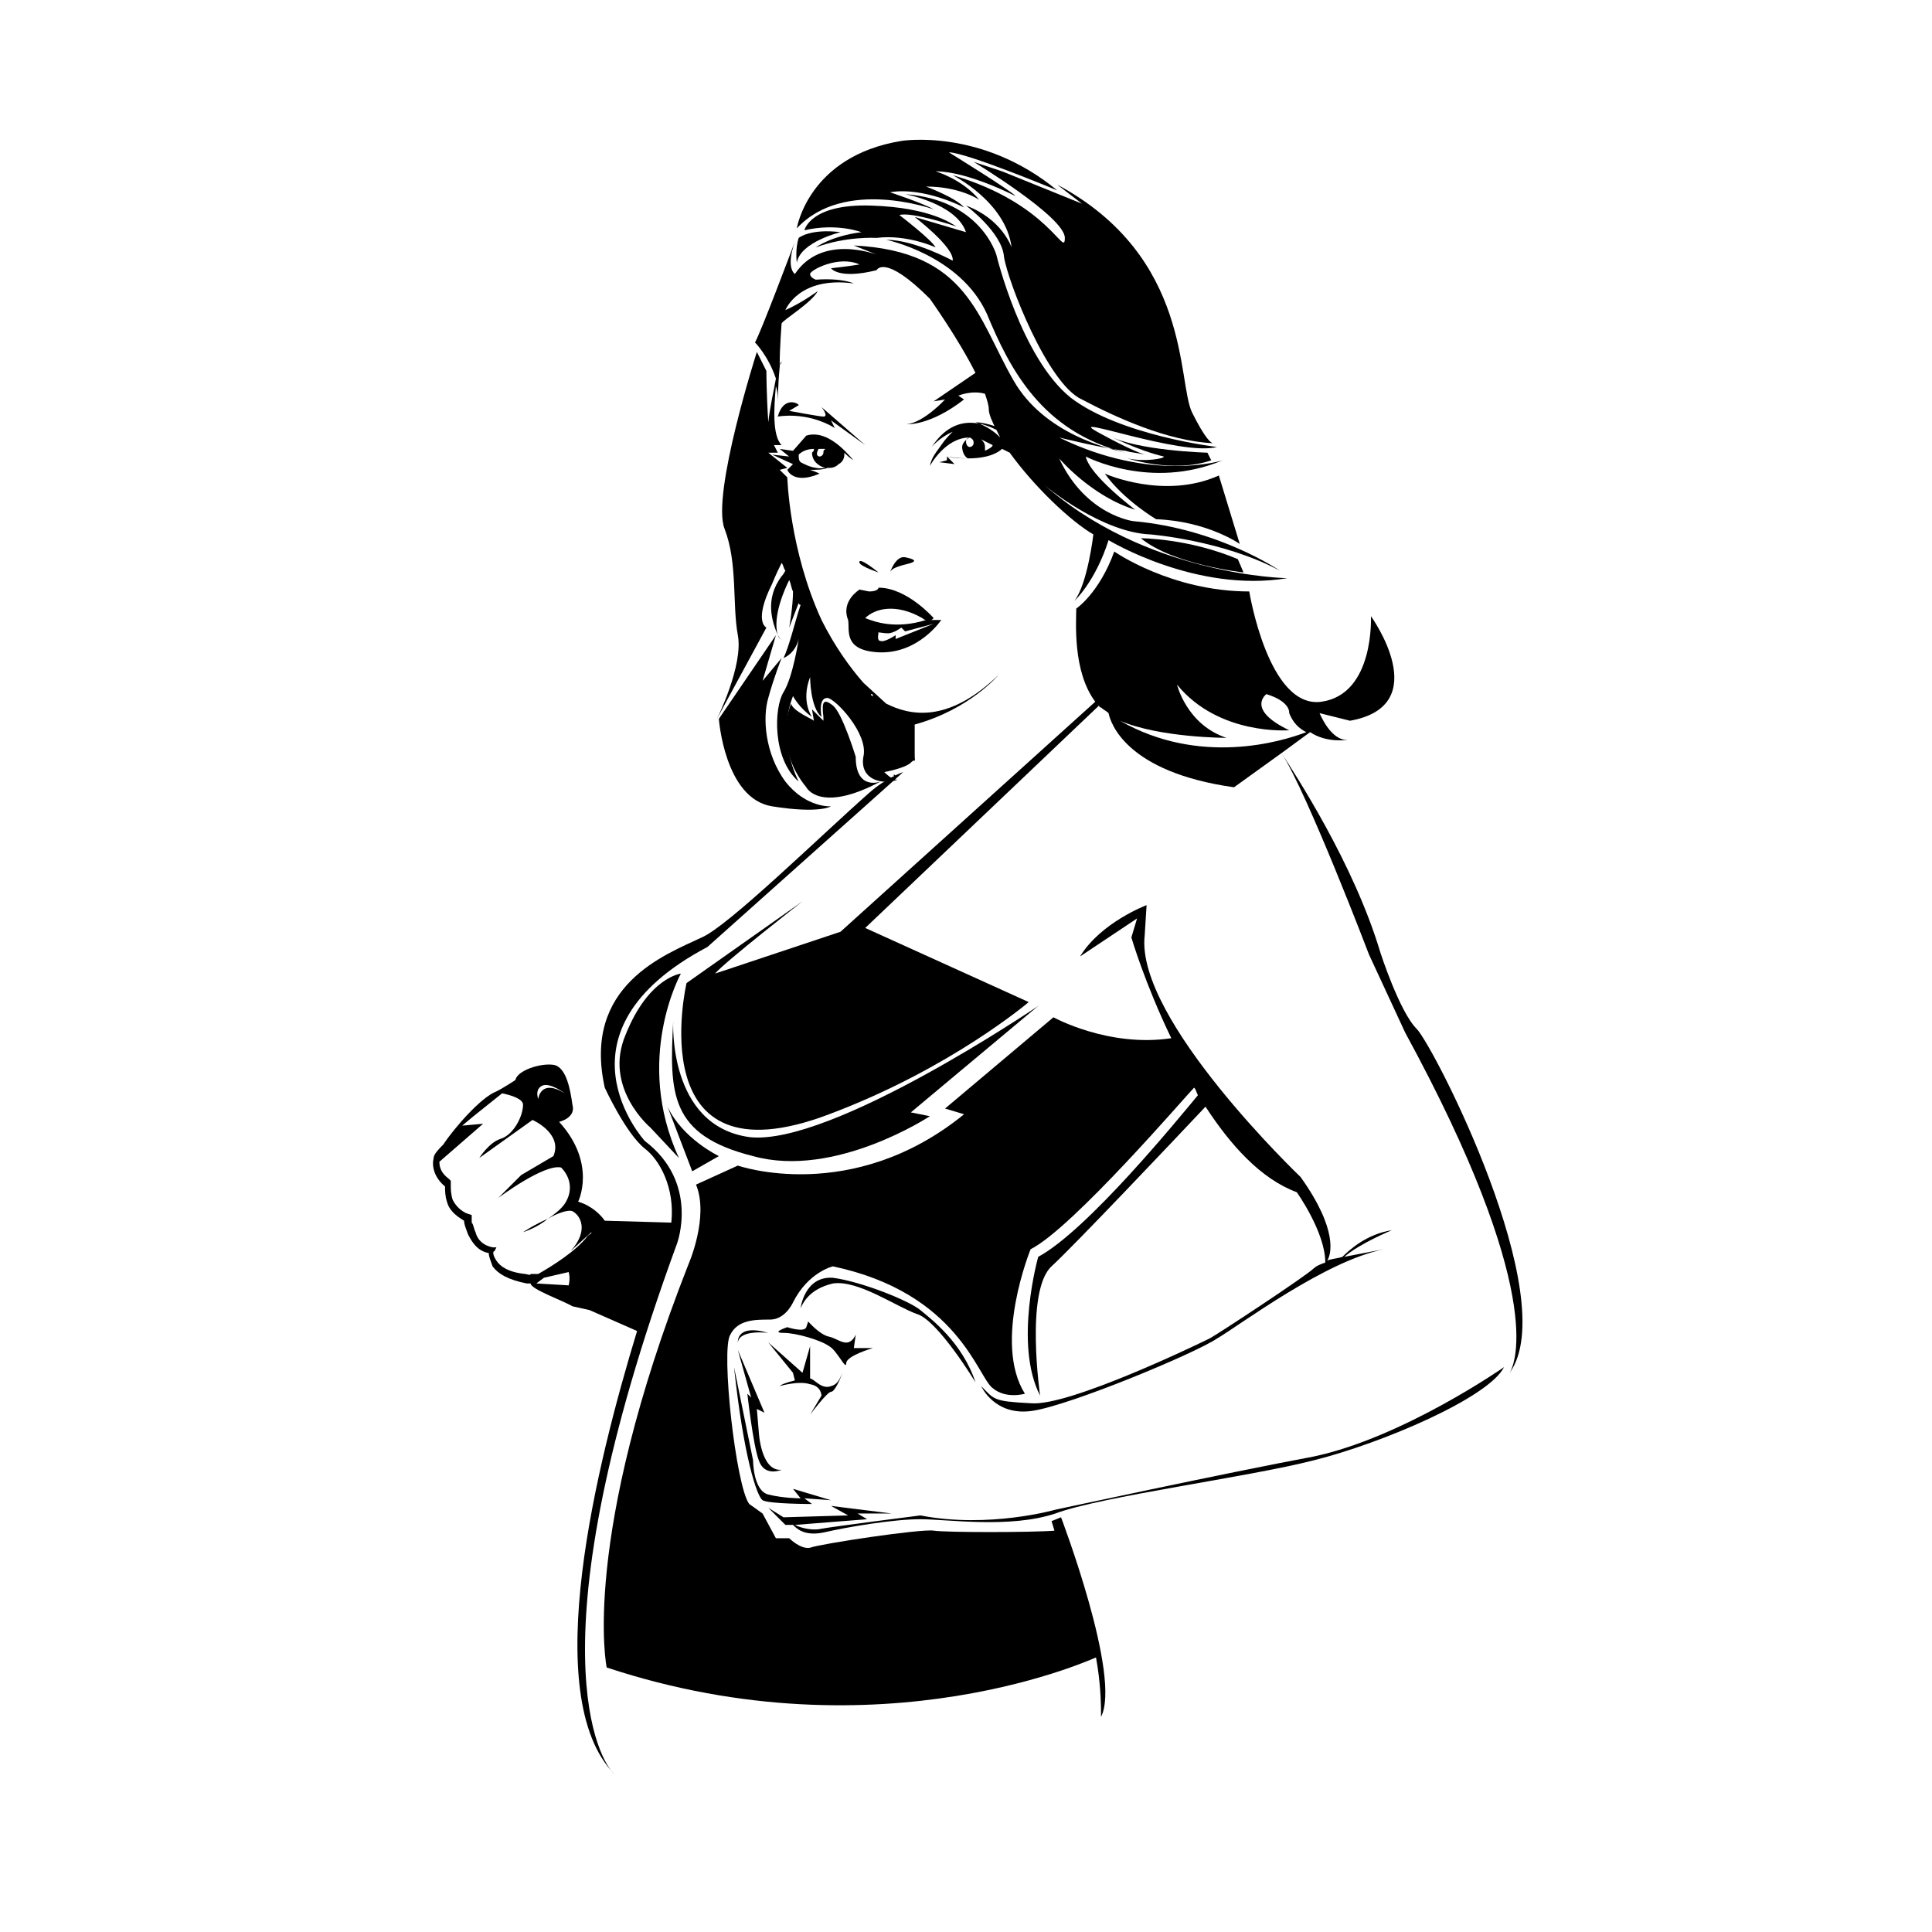 <?xml version="1.0" encoding="UTF-8"?>
<!-- Uploaded to: ICON Repo, www.iconrepo.com, Generator: ICON Repo Mixer Tools -->
<svg fill="#000000" width="800px" height="800px" version="1.1" viewBox="144 144 512 512" xmlns="http://www.w3.org/2000/svg">
 <g>
  <path d="m357.68 259.44-3.527 4.031-3.527-0.504 2.519 2.016-4.535-0.504 5.543 2.519-1.512 1.512s1.512 4.031 8.566 1.008c0 0-1.008-0.504-2.519-1.008 1.512 0 3.527 0 4.535-0.504 1.008 0 2.016 0 3.023-1.008 1.008-0.504 1.512-1.512 1.512-2.519v-0.504c0.504 0.504 1.512 1.512 2.519 2.016-0.004 0.5-6.051-8.566-12.598-6.551zm4.531 4.531c0 0.504-0.504 1.008-1.008 1.008s-1.008-0.504-0.504-1.512c0 0 0-0.504 0.504-0.504h1.512c-0.504 0.504-0.504 0.504-0.504 1.008zm-6.043 2.519c-0.504-0.504-0.504-1.008-0.504-2.016 1.008-1.008 2.519-1.512 4.031-1.512 0 0.504 0 0.504-0.504 1.008 0 2.016 1.512 3.527 3.527 4.031-3.023 0.504-5.543-1.008-6.551-1.512z"/>
  <path d="m350.12 254.4s7.559-1.512 15.113 3.023l-1.008-2.016 9.07 6.551-11.586-10.078s2.016 2.519 0.504 2.519c-1.008 0-9.07-1.512-9.07-1.512l2.519-1.512c0-0.504-4.031-2.519-5.543 3.023z"/>
  <path d="m383.88 291.68c-2.519-0.504-4.031 4.031-4.031 4.031 0.504-1.512 4.031-2.016 5.543-2.519s1.008-1.008-1.512-1.512z"/>
  <path d="m376.82 295.71s-5.543-4.535-5.039-2.519c0.504 1.008 5.039 2.519 5.039 2.519z"/>
  <path d="m380.86 349.62h0.504c-0.504-0.504-0.504-0.504-0.504 0z"/>
  <path d="m409.57 189.41-7.559-2.519s24.184 14.609 24.184 20.152c0 5.543-4.031-9.07-29.727-16.625 0 0 14.105 7.055 15.617 19.145 0 0-2.519-7.559-12.09-11.082 0 0 9.574 7.055 10.078 13.602 1.008 6.551 11.586 33.754 20.656 37.785 8.566 4.535 22.672 11.082 34.762 11.586-0.504 0-2.016-1.008-5.543-8.062-4.031-8.062 0-41.312-35.77-60.457l6.551 5.039z"/>
  <path d="m436.78 269.51c5.039 7.055 13.602 12.09 13.602 12.09 13.602 0.504 22.168 6.551 22.168 6.551l-5.543-18.137c-14.609 6.551-30.227-0.504-30.227-0.504z"/>
  <path d="m473.55 295.71-1.512-3.527c-13.098-5.543-25.695-5.543-25.695-5.543 8.566 7.055 27.207 9.07 27.207 9.07z"/>
  <path d="m442.82 265.48s12.09 4.031 22.168 0.504l-1.008-2.016s-18.641-0.504-26.199-4.535c0 0 8.062 4.031 14.609 5.543 0.504 0.504-5.039 1.512-9.57 0.504z"/>
  <path d="m366.75 205.53c-8.062-1.008-11.082 1.512-11.082 1.512-1.008 3.023-0.504 6.551-0.504 6.551 1.008-5.543 11.586-8.062 11.586-8.062z"/>
  <path d="m397.48 204.02c-1.008-0.504-6.551-5.039-22.672-5.543s-17.633 6.551-17.633 6.551c8.566-2.016 15.113 0.504 15.113 0.504-8.062 1.008-12.09 4.031-12.09 4.031 8.062-3.023 16.121-2.519 16.121-2.519 8.062-1.008 15.617 2.519 15.617 2.519-1.008-2.016-9.574-8.566-9.574-8.566 3.023-1.008 15.117 3.023 15.117 3.023z"/>
  <path d="m391.43 199.48c-2.519-1.508-11.586-4.531-11.586-4.531 9.07-1.512 19.648 4.031 19.648 4.031-2.016-2.519-10.078-5.543-10.078-5.543 9.07 0 14.105 3.527 14.105 3.527-4.535-5.543-11.586-7.559-11.586-7.559 8.566 0 21.16 6.551 21.16 6.551-0.504-1.008-17.633-11.586-17.633-11.586 4.535 0 28.719 10.078 28.719 10.078-20.152-16.625-41.312-13.098-41.312-13.098-24.688 4.031-27.711 23.176-27.711 23.176 12.594-13.609 36.273-5.047 36.273-5.047z"/>
  <path d="m351.13 313.85c-0.504-0.504-0.504-1.008-1.008-1.512 0.504 1.008 1.008 1.512 1.008 1.512z"/>
  <path d="m376.82 316.87c10.578 0.504 16.625-8.566 16.625-8.566h-3.023c0.504 0 0.504 0 1.008-0.504 0 0-7.055-8.062-14.609-8.062 0 0 0 1.008-2.519 1.008l-2.519-0.504s-5.039 3.023-3.023 8.062c0.504 2.519-1.512 8.062 8.062 8.566zm14.609-7.559-10.078 4.031v-1.008s-3.023 2.016-4.031 1.512c-1.008 0-0.504-2.016-0.504-2.016-0.504-0.504 1.008 0 2.519 0 1.512 0 3.527-1.512 3.527-1.512l1.008 1.008zm-3.023-1.512s0.504 0.504 1.008 0.504c-8.062 2.519-13.602 0.504-16.121-0.504 2.519-2.519 8.062-4.031 15.113 0z"/>
  <path d="m347.1 310.32s-3.527-1.512 1.512-11.586c1.008-2.519 2.016-4.535 2.519-5.543 0.504 0.504 0.504 1.512 1.008 2.016-0.504 1.008-1.008 1.512-1.008 1.512-4.535 6.047-2.519 12.09-1.008 15.617-1.512-5.039 2.016-12.594 3.023-14.609 0.504 1.008 0.504 2.016 1.008 3.023 0 4.031-1.008 9.574-1.008 9.574l2.519-6.551s0 0.504 0.504 0.504c-1.512 4.535-3.023 11.082-4.535 14.105 0 0 3.023-1.008 4.031-5.039 0 0-1.512 10.078-4.031 14.105-2.519 4.031-3.023 17.633 4.031 23.68 0 0-6.047-11.082-1.512-22.672 0 0 1.512 3.023 5.039 5.543 0 0-3.023-4.031-0.504-10.578 0 0 0 8.062 3.023 10.578 0 0-1.008-5.039 1.512-5.039 2.016 0 11.082 9.574 9.574 15.617-1.008 6.047 5.039 7.559 9.07 6.047-0.504 0-1.512 0-3.527-2.016 0 0 5.543-1.008 7.055-2.519 1.512-1.512 1.008 1.008 1.008-2.519v-7.559c14.609-4.031 22.168-13.098 22.168-13.098-13.602 13.098-23.68 10.578-29.727 7.559l-6.047-5.543c-3.527-4.031-7.559-9.574-11.082-16.625-8.566-18.641-9.07-37.785-9.07-37.785l-2.016-2.016 2.016-0.504-5.043-4.031h2.519l-1.008-2.016h2.016c-2.519-2.519-2.016-10.078-1.512-15.617 0.504 1.512 0.504 3.023 0.504 4.535 0 0 0-4.535 0.504-9.574 0-1.008 0.504-1.512 0.504-1.512s0 0.504-0.504 1.008c0-5.039 0.504-10.578 0.504-11.082 0.504-1.008 8.062-5.543 9.574-8.566 0 0-4.031 3.023-8.566 5.039 0 0 3.527-9.07 18.137-7.055 0 0-3.023-1.512-10.078-1.008 0 0-1.512-0.504-1.512-1.512s7.559-5.039 13.098-2.519c0 0-3.023 0.504-7.559 1.008 0 0 2.016 3.023 12.09 0.504 0 0 2.016-4.535 14.105 7.559 0 0 7.559 10.578 12.09 19.648l-11.082 7.559 3.023-0.504s-5.543 6.047-10.078 6.551c0 0 6.047 0.504 15.113-6.551l-1.512-1.008s3.527-1.512 7.055-0.504c0.504 1.512 1.008 3.023 1.008 4.031 0 1.512 1.008 3.527 2.016 5.543-2.016-1.008-10.578-5.543-17.129 4.535 0 0 2.016-2.519 5.543-4.031-1.008 1.008-2.016 2.016-3.023 3.527-1.008 1.512-2.519 3.023-3.023 5.543 0 0 4.031-7.559 10.578-7.559-1.008 0.504-2.016 1.512-2.016 2.519 0 1.008 0.504 2.519 1.512 3.023-1.512 0-3.527 0-5.543-0.504v1.008l-2.016 0.504 4.031 0.504-2.004-2.019s10.078 2.016 14.609-2.016l2.016 1.008c6.551 9.07 16.121 18.137 22.168 21.664 0 0-1.512 13.098-5.039 17.633 0 0 5.543-5.039 9.07-16.121 0 0 23.176 14.105 47.359 10.078 0 0-37.785-0.504-65.496-25.695 2.016 2.016 16.625 13.602 29.223 14.105 0 0 19.145 1.512 34.258 9.574 0 0-16.121-11.082-38.793-13.098 0 0-12.594-1.512-19.648-16.625 0 0 8.566 10.078 20.152 13.602 0 0-12.09-9.07-13.098-14.105 0 0 17.129 9.07 36.273 1.008 0 0-18.641 6.047-43.328-6.047 0 0 12.09 3.023 17.633 3.527 1.512 0.504 3.023 0.504 5.039 1.008 0 0-3.527-1.008-12.594-6.047-9.07-5.039 22.168 6.551 31.738 4.031 0 0-25.695-3.023-38.793-13.098-13.098-10.578-19.648-37.785-19.648-37.785s-4.031-14.609-24.184-16.121c0 0 13.602 2.519 16.121 10.078l-13.602-4.031s10.578 8.062 10.078 11.586c0 0-10.078-5.543-17.633-5.543 0 0 19.648 4.031 26.703 19.648 6.047 14.609 14.609 31.234 36.777 36.777-4.535-1.008-21.664-5.039-29.727-19.145-9.574-16.625-12.09-34.258-42.32-35.77l7.559 3.023c-2.016-1.008-16.121-6.047-23.176 4.535 0 0-2.519-1.512 0-8.566 0 0-9.07 24.184-10.578 26.703 0 0 3.527 3.527 5.543 9.574-0.504 3.023-1.512 7.055-2.016 11.586-0.504-7.559-0.504-13.602-0.504-13.602l-2.527-5.043s-12.09 37.785-8.566 46.855c3.527 9.07 2.016 20.152 3.527 28.215 1.512 8.062-5.543 22.168-5.543 22.168zm54.918-48.871c0 0.504-0.504 1.008-1.008 1.008-0.504 0-1.008-0.504-1.008-1.512 0-0.504 0.504-1.008 1.008-1.008 1.008 0.504 1.008 1.008 1.008 1.512zm3.019 2.016v-0.504c0-1.008 0-1.512-1.008-2.519 1.008 0.504 2.016 1.008 3.023 1.512 0 0.504-1.008 1.008-2.016 1.512zm-2.519-7.555c1.512 0 3.527 0.504 5.039 1.008 0.504 1.008 1.008 2.016 1.512 3.023-1.512-1.512-3.527-3.023-6.551-4.031zm-27.203 72.547v0c-0.504 0-0.504-0.504-0.504-0.504 0.504 0 0.504 0 0.504 0.504z"/>
  <path d="m349.62 312.34-15.113 22.168s1.512 21.16 14.105 23.176c12.594 2.016 15.617 0 15.617 0s-6.551 0.504-12.09-6.551c-5.543-7.559-6.047-17.129-4.535-22.168 1.512-5.543 3.527-10.578 3.527-10.578l-5.039 6.047z"/>
  <path d="m323.42 473.55s6.047-16.121-8.566-27.207c0 0-26.199-28.719 16.625-51.387l51.891-46.352s-4.535 1.512-9.07 5.543c-13.098 11.586-37.281 35.266-44.336 38.289-9.574 4.535-31.738 12.594-25.695 39.801 0 0 5.543 12.09 10.578 16.121 4.031 3.023 8.062 10.578 7.055 19.648l-17.633-0.504c-1.008-1.512-3.527-4.031-7.055-5.039 0 0 5.039-10.078-5.039-21.16 0 0 4.535-1.008 3.527-4.535-0.504-3.527-1.512-10.078-5.039-10.578-3.527-0.504-9.574 1.512-10.078 4.031 0 0-3.023 2.016-5.039 3.023-4.031 1.512-11.082 9.574-14.105 14.105-1.008 1.008-2.519 2.519-2.519 3.527-0.504 2.016 0 5.039 3.023 7.559 0 1.008 0 2.519 0.504 4.031 0.504 2.016 2.016 3.527 4.535 5.039 0 1.008 0.504 2.016 1.008 3.527 1.008 2.016 2.519 4.535 5.543 5.039 0 1.008 0.504 2.016 1.008 3.527 1.512 2.016 4.031 3.527 9.07 4.535h1.008c0 1.512 8.566 4.535 11.082 6.047l4.535 1.008 12.594 5.543c-10.578 34.762-26.199 96.73-6.047 117.39-3.516-3.031-22.66-33.258 16.637-140.57zm-35.77-41.816c2.016-1.008 6.047 2.016 6.047 2.016-6.551-4.031-7.055 1.512-7.055 1.512s-1.008-2.519 1.008-3.527zm-4.535 49.879c-4.535-0.504-6.551-2.016-7.559-3.527-1.008-1.512-1.008-2.519-0.504-2.519l0.504-1.008h-1.008c-2.519-0.504-4.031-2.016-4.535-4.031-0.504-1.008-0.504-2.016-1.008-2.519v-1.008-0.504-0.504l-1.508-0.504c-2.016-1.008-3.023-2.519-3.527-3.527-0.504-1.512-0.504-3.023-0.504-3.527v-0.504-1.008l-0.504-0.504c-2.016-1.512-2.519-3.023-2.519-4.535l11.586-10.078-5.543 0.504 3.023-2.519 7.559-6.047c2.519 0.504 5.543 1.512 5.543 3.023 0 3.023-2.519 8.062-6.047 9.07-3.023 1.008-5.543 5.039-5.543 5.039l14.105-10.078s8.062 3.527 5.543 9.574l-8.562 5.043-6.047 6.047s12.09-9.07 16.625-8.062c0 0 4.535 4.031 1.008 9.574-1.008 1.512-3.023 3.023-4.535 4.031 2.519-1.512 5.543-2.519 6.551-2.016 2.016 1.008 4.535 5.039-0.504 10.578l5.543-5.039c0 0.504-0.504 0.504-1.008 1.008-3.023 4.031-9.574 8.062-13.098 10.078h-2.016c0 0.504-1.008 0-1.512 0zm3.023 2.516 2.016-1.512 6.551-1.512s0.504 1.512 0 3.527z"/>
  <path d="m295.71 476.07-2.519 2.519c0.504-1.008 1.512-2.016 2.519-2.519z"/>
  <path d="m289.16 467c-3.527 1.512-6.551 3.527-6.551 3.527s3.527-1.008 6.551-3.527z"/>
  <path d="m519.4 416.62c-4.535-4.535-9.574-20.152-9.574-20.152-7.055-23.68-22.672-47.359-26.199-52.898l7.559-5.543c4.535 3.023 10.078 2.016 10.078 2.016-4.535 0.504-7.559-7.055-7.559-7.055l8.062 2.016c22.672-4.031 5.543-27.711 5.543-27.711s1.008 20.656-13.098 22.672c-14.105 2.016-19.145-29.223-19.145-29.223-20.656 0-35.77-10.578-35.77-10.578-4.031 11.082-10.078 15.113-10.078 15.113 0 3.527-1.008 16.625 5.039 24.688l-67.516 60.961-33.25 11.082c2.519-3.023 23.176-19.145 23.176-19.145l-30.73 21.664s-12.594 53.906 37.785 34.762c32.242-12.09 52.898-29.727 52.898-29.727l-43.328-19.645 61.969-58.945s0 0.504 0.504 0.504c0.504 0.504 1.512 1.008 2.016 1.512 0.504 2.519 4.535 15.617 33.25 19.648l12.594-9.07c7.055 11.082 23.176 53.402 23.176 53.402l9.574 20.656c37.281 68.52 29.223 87.664 27.711 90.184 14.105-19.648-20.152-86.652-24.688-91.188zm-78.594-81.617c10.578 4.535 28.215 4.535 28.215 4.535-10.578-3.527-13.098-14.105-13.098-14.105 11.082 13.602 29.727 12.09 29.727 12.09-11.586-5.543-6.047-9.574-6.047-9.574 6.551 2.016 6.047 5.039 6.047 5.039 1.008 2.519 2.519 4.031 4.535 5.039-6.555 2.519-28.219 9.066-49.379-3.023z"/>
  <path d="m423.68 544.09s-17.633 5.039-35.77 1.512c0 0-23.68 3.023-26.199 3.527-2.016 0.504-5.039 0-7.055-1.008l19.145-1.512-2.519-1.512h9.07l-16.121-2.016 4.535 2.519-17.129 0.5-4.031-2.519 4.535 4.535h2.016c1.008 1.008 3.023 3.023 8.062 2.016 6.551-1.512 18.641-3.527 25.695-3.527 7.055 0 23.68 2.519 35.77-1.512 12.09-4.535 50.883-9.574 68.52-14.105 18.137-4.535 46.352-16.625 50.383-24.688 0 0-26.703 18.641-50.383 23.68-24.188 4.535-68.523 14.109-68.523 14.109z"/>
  <path d="m387.91 491.19c-3.023-2.519-15.617-7.559-23.176-8.566-7.559-0.504-8.566 8.062-8.566 8.062 0.504-1.008 2.016-5.039 8.566-6.551 6.551-1.008 16.625 6.047 22.168 8.062 5.543 1.512 15.617 18.137 15.617 18.137-3.523-10.578-11.586-16.625-14.609-19.145z"/>
  <path d="m368.26 505.29c0-2.016 7.055-4.031 7.055-4.031h-5.039l0.504-3.527c-2.016 4.031-4.535 1.008-7.055 0.504-2.519-0.504-5.543-4.031-5.543-4.031l-0.504 1.512c-0.504 1.512-5.039 0-5.039 0s-4.535 1.512-1.008 1.512 10.078 2.016 12.09 3.527c2.019 1.012 4.539 6.551 4.539 4.535z"/>
  <path d="m367.25 507.81c-0.504 1.008-1.008 3.023-3.023 3.527-2.519 1.008-4.535-2.016-5.543-2.016v-8.566l-2.016 7.055-9.07-8.062 6.551 8.062 0.504 2.016c-2.016 0.504-3.527 1.008-4.031 1.512 0 0 5.039-1.512 8.062-0.504 3.023 0.504 3.023 3.023 3.023 3.023l-3.023 5.039s4.535-6.047 5.543-6.047c1.008 0 2.519-3.527 3.023-5.039z"/>
  <path d="m339.54 501.77 3.527 12.594-1.008-1.008s1.512 13.602 3.023 17.633c1.512 4.535 6.047 2.519 6.047 2.519-5.543 0.504-6.047-10.078-6.047-10.078l-0.508-6.043 2.016 1.008z"/>
  <path d="m354.15 538.55 2.016 2.519s-4.535 0-8.566-1.008c-4.031-1.008-4.031-9.07-4.031-9.07l-5.039-24.688c2.519 23.68 6.047 34.258 7.559 35.266 1.512 1.008 13.098 1.008 13.098 1.008l-2.016-1.512 7.055 0.504z"/>
  <path d="m339.54 499.75c0.504-3.527 8.062-2.519 8.062-2.519-8.566-2.519-8.062 2.519-8.062 2.519z"/>
  <path d="m342.56 445.34c-21.664-3.023-20.152-30.73-20.152-30.73-1.008 19.145-1.008 30.23 21.16 35.77 21.664 6.047 46.855-10.578 46.855-10.578l-5.039-1.008 33.754-28.215c0.004 0-54.914 37.281-76.578 34.762z"/>
  <path d="m422.67 547.11s4.031 13.602 8.566 25.191c5.039 11.586 4.535 26.703 4.535 26.703 5.539-10.582-10.586-52.902-10.586-52.902z"/>
  <path d="m309.82 418.14c-6.047 14.105 6.551 24.688 6.551 24.688l7.559 8.062c-12.09-26.199 0.504-48.871 0.504-48.871-0.004 0-8.566 1.004-14.613 16.121z"/>
  <path d="m320.9 437.28 6.551 17.129 7.051-4.031s-9.574-4.535-13.602-13.098z"/>
  <path d="m391.43 549.63c-3.527-0.504-30.23 3.527-32.746 4.535-2.519 0.504-5.543-2.519-5.543-2.519h-3.527l-3.527-6.551-3.527-2.519c-3.527-4.535-7.559-40.809-5.039-44.84 2.016-4.031 6.551-4.031 10.578-4.031 4.031 0 6.047-4.535 6.047-4.535 4.031-8.062 10.578-9.574 10.578-9.574 33.25 7.055 38.289 29.223 42.32 32.242 3.527 3.023 8.566 1.512 8.566 1.512-8.566-13.602 1.512-38.289 1.512-38.289 11.082-5.543 41.312-40.809 43.328-42.824 0.504 0.504 0.504 1.008 1.008 2.016-5.039 6.047-29.223 35.77-42.32 42.824 0 0-6.551 23.176 0.504 36.777 0 0-4.031-27.711 3.023-34.258 6.047-5.543 32.746-33.754 40.809-42.32 6.551 10.078 14.609 19.145 24.184 22.672 0 0 7.559 10.578 7.559 18.641-1.512 0.504-2.519 1.008-3.023 1.512-2.016 2.016-25.695 17.633-27.711 18.641-2.016 1.008-37.281 18.137-47.359 17.129-10.078-0.504-9.574-1.008-13.098-4.535 0 0 3.527 8.062 13.602 6.551 10.078-1.512 42.824-15.113 48.871-19.145 6.047-3.527 28.719-20.656 44.336-23.68 0 0-5.543 1.008-10.578 2.016 4.031-3.527 12.594-7.055 12.594-7.055-6.551 1.008-11.082 5.039-13.098 7.055-1.512 0.504-3.023 0.504-4.031 1.008 1.008-1.512 3.023-8.062-7.055-22.168 0 0-43.832-41.816-41.312-63.984l0.504-8.062s-12.09 4.535-17.633 13.602l15.113-10.078-1.512 5.039s3.527 12.09 10.578 26.703c-16.625 2.519-31.234-5.543-31.234-5.543l-28.719 24.184 5.039 1.512c-29.727 24.184-59.953 13.602-59.953 13.602l-11.082 5.039c3.527 8.566-2.016 21.16-2.016 21.16-28.719 73.051-21.664 106.81-21.664 106.81 73.051 24.184 130.49-3.023 130.49-3.023-1.512-4.535-11.586-33.25-11.586-33.25-6.047 0.512-29.223 0.512-32.246 0.008z"/>
  <path d="m353.65 330.47s-5.039 11.082 4.031 22.168c0 0 3.527 7.055 19.648-1.512 0 0-6.551 2.519-6.551-6.551 0 0-3.527-11.586-6.047-13.602-2.519-2.016-3.023-1.008-2.519 3.023v1.008l-3.023-3.023 0.504 3.023c-0.5-0.504-5.539-2.519-6.043-4.535z"/>
 </g>
</svg>